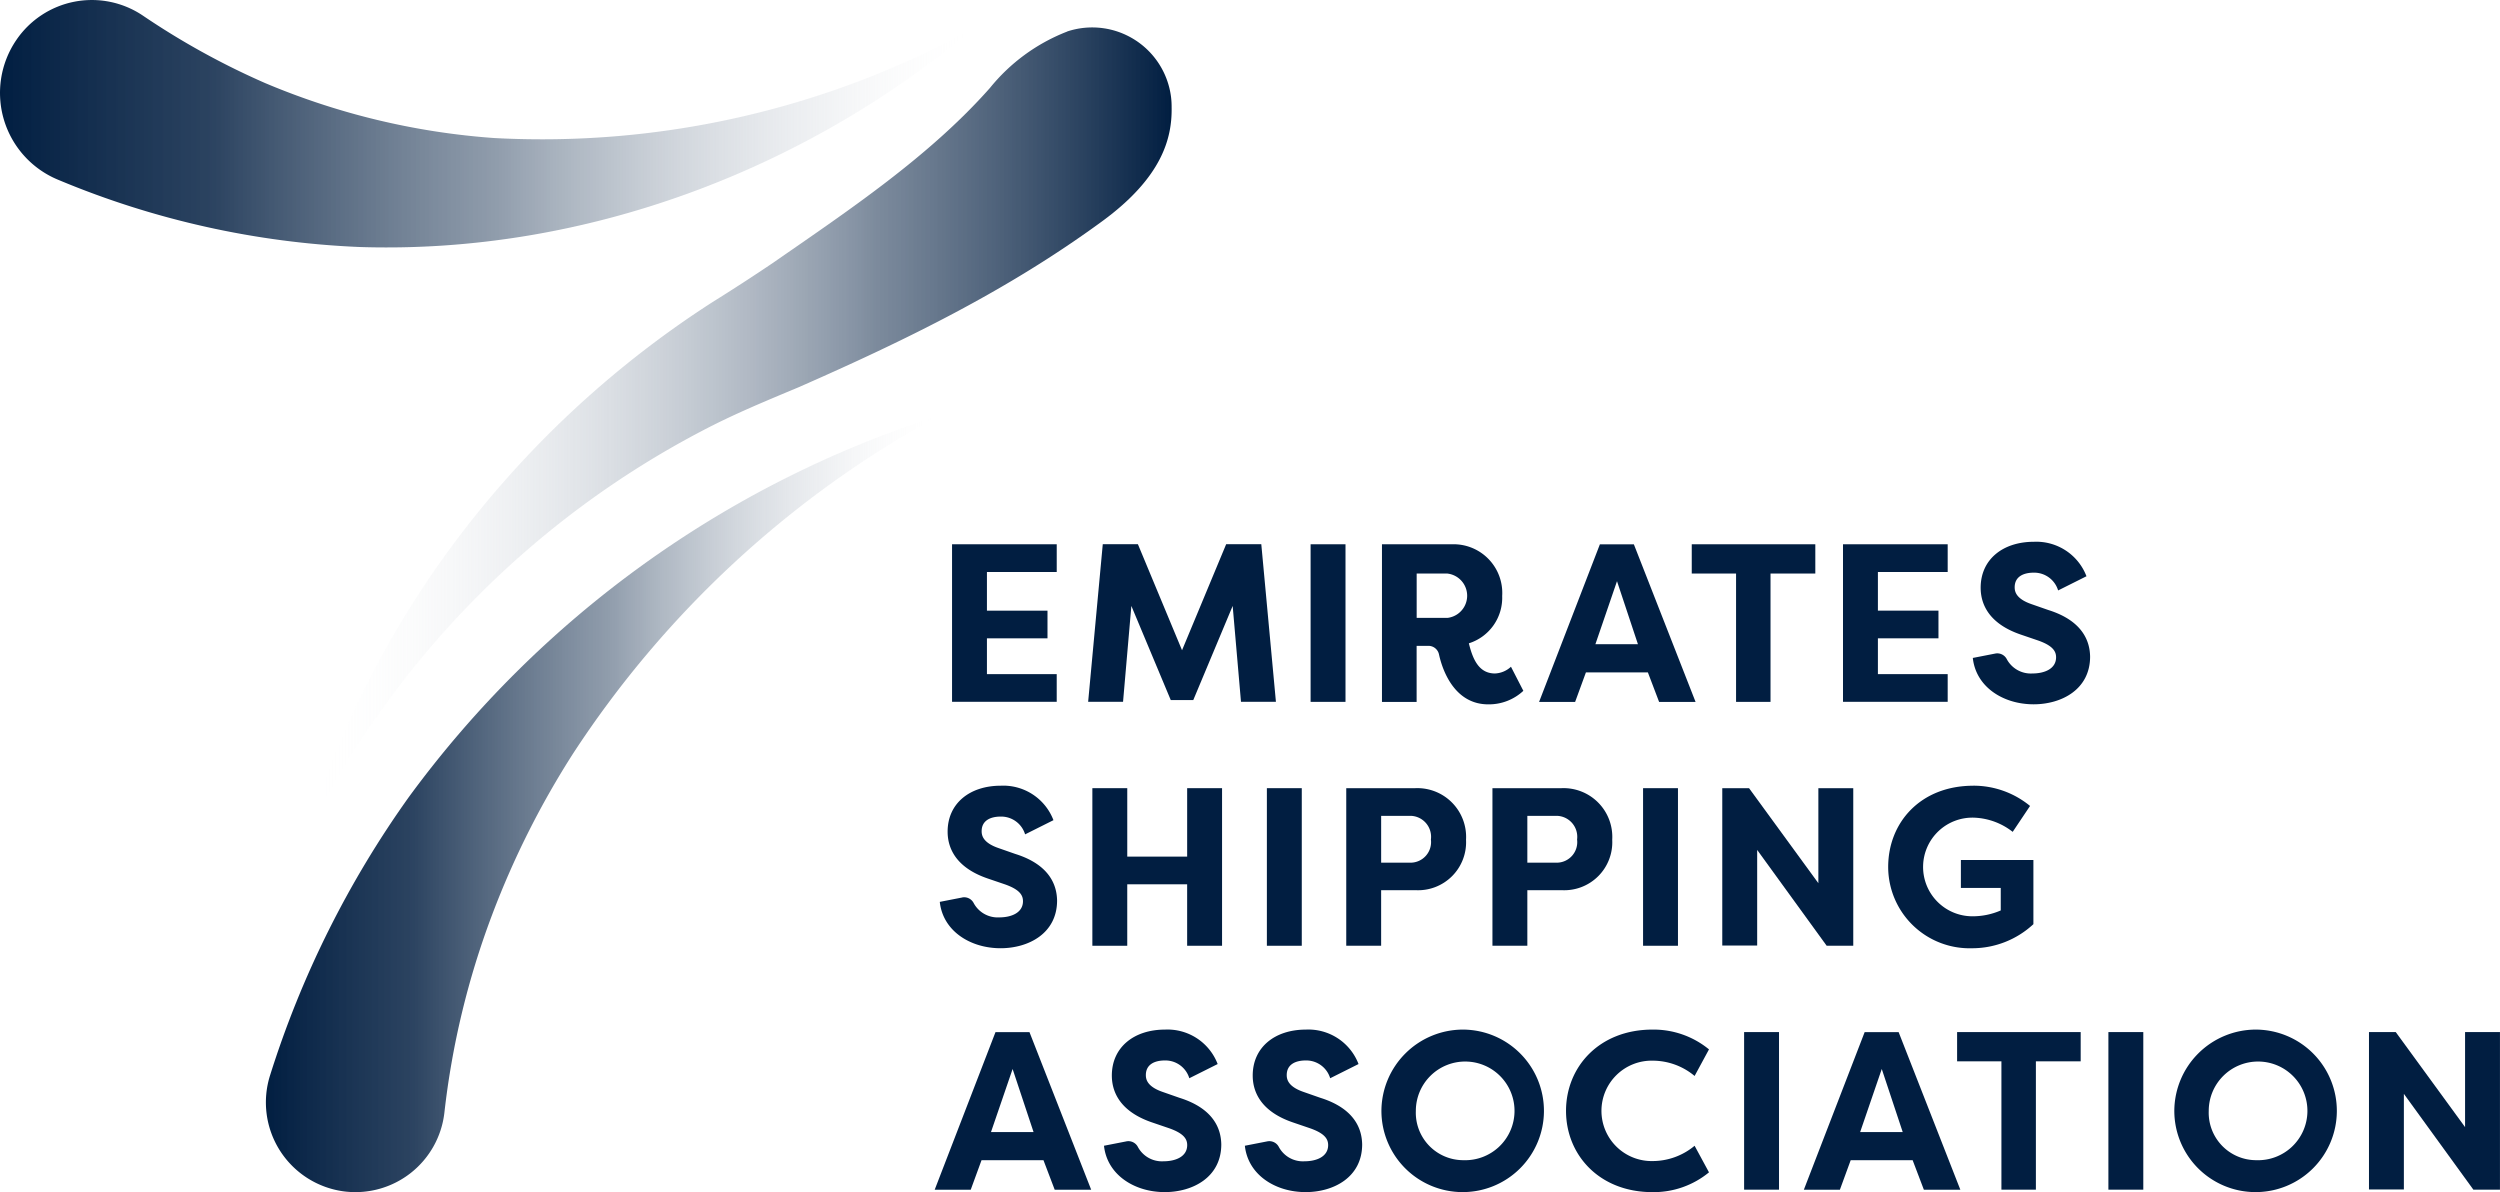 <svg xmlns="http://www.w3.org/2000/svg" width="220" height="104.909" viewBox="0 0 220 104.909">
    <defs>
        <linearGradient id="xv643c4h4a" y1=".5" x2="1" y2=".5" gradientUnits="objectBoundingBox">
            <stop offset="0" stop-color="#011e41"/>
            <stop offset=".22" stop-color="#173151" stop-opacity=".91"/>
            <stop offset=".51" stop-color="#576a81" stop-opacity=".659"/>
            <stop offset=".84" stop-color="#c0c7d0" stop-opacity=".239"/>
            <stop offset="1" stop-color="#fff" stop-opacity="0"/>
        </linearGradient>
        <linearGradient id="jez1qf37wb" y1=".5" x2="1" y2=".5" gradientUnits="objectBoundingBox">
            <stop offset="0" stop-color="#fff" stop-opacity="0"/>
            <stop offset=".66" stop-color="#495d76" stop-opacity=".722"/>
            <stop offset="1" stop-color="#011e41"/>
        </linearGradient>
    </defs>
    <g data-name="7Emirates Primary Blue Alternative">
        <g data-name="Group 228">
            <path data-name="Path 24176" d="M884.43 540.728V526.86h9.212v2.44H887.5v3.4h5.329v2.436H887.5v3.151h6.141v2.436h-9.211z" transform="translate(-800.65 -478.964)" style="fill:#011e41"/>
            <path data-name="Path 24177" d="m926.219 540.562-3.466-8.282-.732 8.438h-3.071l1.287-13.868h3.092l3.883 9.33 3.883-9.33h3.092l1.287 13.868H932.4l-.732-8.438-3.466 8.282h-1.981z" transform="translate(-823.193 -478.958)" style="fill:#011e41"/>
            <path data-name="Path 24178" d="M978.441 540.728h-3.071V526.86h3.071v13.868z" transform="translate(-860.037 -478.964)" style="fill:#011e41"/>
            <path data-name="Path 24179" d="M1001.117 535.576c.357 1.468.912 2.654 2.3 2.654a2.192 2.192 0 0 0 1.405-.593l1.09 2.12a4.446 4.446 0 0 1-3.092 1.19c-2.817 0-3.962-2.706-4.333-4.4a.95.95 0 0 0-.927-.749h-1.04v4.934h-3.05V526.86h6.162a4.286 4.286 0 0 1 4.417 4.556 4.2 4.2 0 0 1-2.932 4.16zm-1.88-2.238a1.964 1.964 0 0 0 0-3.9h-2.713v3.9z" transform="translate(-871.857 -478.964)" style="fill:#011e41"/>
            <path data-name="Path 24180" d="m1037.442 538.133-.951 2.6h-3.171l5.35-13.868h2.991l5.43 13.868h-3.209l-.989-2.6h-5.447zm.833-2.477h3.744l-1.843-5.548z" transform="translate(-897.88 -478.964)" style="fill:#011e41"/>
            <path data-name="Path 24181" d="m1104.592 661.853-.951 2.6h-3.171l5.35-13.868h2.991l5.43 13.868h-3.209l-.989-2.6h-5.443zm.833-2.477h3.744l-1.843-5.548z" transform="translate(-941.731 -559.757)" style="fill:#011e41"/>
            <path data-name="Path 24182" d="m884.152 661.853-.951 2.6h-3.171l5.35-13.868h2.991l5.43 13.868h-3.21l-.989-2.6h-5.447zm.833-2.477h3.744l-1.842-5.548z" transform="translate(-797.777 -559.757)" style="fill:#011e41"/>
            <path data-name="Path 24183" d="M1082.9 526.86v2.575h-3.942v11.294h-3.032v-11.294h-3.9v-2.575z" transform="translate(-923.152 -478.964)" style="fill:#011e41"/>
            <path data-name="Path 24184" d="M1110.4 540.728V526.86h9.212v2.44h-6.141v3.4h5.33v2.436h-5.33v3.151h6.141v2.436h-9.212z" transform="translate(-948.216 -478.964)" style="fill:#011e41"/>
            <path data-name="Path 24185" d="M1145.288 536.067a.941.941 0 0 1 1.013.475 2.4 2.4 0 0 0 2.265 1.277c1.048 0 2.082-.4 2.082-1.426 0-.534-.3-1.03-1.606-1.485l-1.506-.514c-3.071-1.051-3.525-2.97-3.525-4.122 0-2.495 1.96-4.042 4.677-4.042a4.725 4.725 0 0 1 4.635 3.033l-2.495 1.249a2.2 2.2 0 0 0-2.141-1.565c-.951 0-1.683.375-1.683 1.287 0 .357.1 1.01 1.485 1.485l1.468.513c3.109.972 3.664 2.835 3.685 4.1 0 2.911-2.536 4.2-4.972 4.2-2.654 0-5.073-1.506-5.35-4.08l1.971-.385z" transform="translate(-969.713 -478.553)" style="fill:#011e41"/>
            <path data-name="Path 24186" d="M883.274 597.927a.941.941 0 0 1 1.013.475 2.4 2.4 0 0 0 2.266 1.277c1.048 0 2.082-.4 2.082-1.426 0-.534-.3-1.03-1.6-1.485l-1.506-.513c-3.071-1.051-3.525-2.97-3.525-4.122 0-2.495 1.96-4.042 4.677-4.042a4.726 4.726 0 0 1 4.636 3.033l-2.495 1.249a2.2 2.2 0 0 0-2.141-1.565c-.951 0-1.683.375-1.683 1.287 0 .357.1 1.01 1.485 1.485l1.468.514c3.109.971 3.664 2.835 3.685 4.1 0 2.911-2.536 4.2-4.972 4.2-2.654 0-5.073-1.506-5.35-4.08l1.971-.385z" transform="translate(-798.613 -518.949)" style="fill:#011e41"/>
            <path data-name="Path 24187" d="M928.361 602.588v-5.409h-5.271v5.409h-3.07V588.72h3.071v6.023h5.271v-6.023h3.071v13.868z" transform="translate(-823.892 -519.361)" style="fill:#011e41"/>
            <path data-name="Path 24188" d="M967.351 602.588h-3.071V588.72h3.071z" transform="translate(-852.795 -519.361)" style="fill:#011e41"/>
            <path data-name="Path 24189" d="M984.41 602.588V588.72h6.082a4.292 4.292 0 0 1 4.459 4.538 4.225 4.225 0 0 1-4.459 4.438h-3.012v4.892zm5.687-7.311a1.812 1.812 0 0 0 1.763-2.04 1.848 1.848 0 0 0-1.763-2.082h-2.616v4.122z" transform="translate(-865.94 -519.361)" style="fill:#011e41"/>
            <path data-name="Path 24190" d="M1021.49 602.588V588.72h6.083a4.292 4.292 0 0 1 4.458 4.538 4.225 4.225 0 0 1-4.458 4.438h-3.012v4.892zm5.687-7.311a1.811 1.811 0 0 0 1.762-2.04 1.848 1.848 0 0 0-1.762-2.082h-2.616v4.122z" transform="translate(-890.155 -519.361)" style="fill:#011e41"/>
            <path data-name="Path 24191" d="M1062.761 602.588h-3.071V588.72h3.071z" transform="translate(-915.1 -519.361)" style="fill:#011e41"/>
            <path data-name="Path 24192" d="M1129.351 588.09a7.822 7.822 0 0 1 4.993 1.783l-1.527 2.28a5.841 5.841 0 0 0-3.369-1.249 4.341 4.341 0 1 0-.239 8.678 6.192 6.192 0 0 0 2.557-.514v-1.981h-3.508v-2.457h6.381v5.645a7.91 7.91 0 0 1-5.409 2.12 7.162 7.162 0 0 1-7.37-7.151c0-3.921 2.852-7.151 7.488-7.151z" transform="translate(-955.7 -518.949)" style="fill:#011e41"/>
            <path data-name="Path 24193" d="M924.924 659.787a.94.94 0 0 1 1.013.475 2.4 2.4 0 0 0 2.266 1.277c1.048 0 2.082-.4 2.082-1.426 0-.534-.3-1.03-1.6-1.485l-1.506-.514c-3.071-1.051-3.525-2.97-3.525-4.122 0-2.495 1.96-4.042 4.677-4.042a4.725 4.725 0 0 1 4.635 3.032l-2.495 1.249a2.2 2.2 0 0 0-2.141-1.565c-.951 0-1.683.375-1.683 1.287 0 .358.1 1.01 1.485 1.485l1.468.514c3.109.972 3.664 2.835 3.685 4.1 0 2.911-2.536 4.2-4.972 4.2-2.654 0-5.073-1.506-5.35-4.08l1.971-.385z" transform="translate(-825.812 -559.346)" style="fill:#011e41"/>
            <path data-name="Path 24194" d="M960.667 659.787a.941.941 0 0 1 1.013.475 2.4 2.4 0 0 0 2.266 1.277c1.048 0 2.082-.4 2.082-1.426 0-.534-.3-1.03-1.607-1.485l-1.506-.514c-3.071-1.051-3.525-2.97-3.525-4.122 0-2.495 1.96-4.042 4.677-4.042a4.725 4.725 0 0 1 4.635 3.032l-2.495 1.249a2.2 2.2 0 0 0-2.141-1.565c-.951 0-1.683.375-1.683 1.287 0 .358.1 1.01 1.485 1.485l1.468.514c3.109.972 3.664 2.835 3.685 4.1 0 2.911-2.536 4.2-4.972 4.2-2.654 0-5.073-1.506-5.35-4.08l1.971-.385z" transform="translate(-849.151 -559.346)" style="fill:#011e41"/>
            <path data-name="Path 24195" d="M1000.54 649.95a7.151 7.151 0 1 1-7.21 7.151 7.183 7.183 0 0 1 7.21-7.151zm0 11.492a4.342 4.342 0 1 0-4.181-4.337 4.177 4.177 0 0 0 4.181 4.337z" transform="translate(-871.765 -559.346)" style="fill:#011e41"/>
            <path data-name="Path 24196" d="M1047.759 649.95a7.687 7.687 0 0 1 4.972 1.742l-1.266 2.339a5.753 5.753 0 0 0-3.685-1.346 4.418 4.418 0 1 0 0 8.834 5.772 5.772 0 0 0 3.685-1.346l1.266 2.339a7.668 7.668 0 0 1-4.972 1.742c-4.695 0-7.609-3.289-7.609-7.151s2.911-7.153 7.609-7.153z" transform="translate(-902.34 -559.346)" style="fill:#011e41"/>
            <path data-name="Path 24197" d="M1088.391 664.448h-3.071V650.58h3.071z" transform="translate(-931.838 -559.757)" style="fill:#011e41"/>
            <path data-name="Path 24198" d="M1150.208 650.58v2.574h-3.942v11.294h-3.033v-11.294h-3.9v-2.574z" transform="translate(-967.108 -559.757)" style="fill:#011e41"/>
            <path data-name="Path 24199" d="M1180.781 664.448h-3.071V650.58h3.071z" transform="translate(-992.171 -559.757)" style="fill:#011e41"/>
            <path data-name="Path 24200" d="M1201.64 649.95a7.151 7.151 0 1 1-7.21 7.151 7.183 7.183 0 0 1 7.21-7.151zm0 11.492a4.342 4.342 0 1 0-4.181-4.337 4.177 4.177 0 0 0 4.181 4.337z" transform="translate(-1003.09 -559.346)" style="fill:#011e41"/>
            <path data-name="Path 24201" d="M1246.871 656.007v8.421h-3.071V650.58h2.356l6.1 8.362v-8.362h3.071v13.869h-2.339l-6.121-8.438z" transform="translate(-1035.33 -559.757)" style="fill:#011e41"/>
            <path data-name="Path 24202" d="M1082.851 594.147v8.421h-3.071V588.72h2.356l6.1 8.362v-8.362h3.071v13.868h-2.339l-6.12-8.438z" transform="translate(-928.22 -519.361)" style="fill:#011e41"/>
        </g>
        <path data-name="Path 24203" d="M728.8 391.211c-14.94 12.595-34.416 19.985-54.176 19.347a76.865 76.865 0 0 1-26.543-5.919 8.267 8.267 0 0 1-3.681-12.29 8.036 8.036 0 0 1 11.141-2.155 67.1 67.1 0 0 0 10.749 5.933 63.291 63.291 0 0 0 20.148 4.84 78.621 78.621 0 0 0 42.365-9.757z" transform="translate(-642.968 -388.821)" style="fill:url(#xv643c4h4a)"/>
        <path data-name="Path 24204" d="M769.641 494.24a89.654 89.654 0 0 0-32.209 29.742 76.21 76.21 0 0 0-7.137 14.226 71.969 71.969 0 0 0-4.185 17.383 7.884 7.884 0 0 1-8.758 6.925 7.9 7.9 0 0 1-6.568-10.263 87.067 87.067 0 0 1 12.189-24.434 92.758 92.758 0 0 1 46.667-33.58z" transform="translate(-687.005 -457.663)" style="fill:url(#xv643c4h4a)"/>
        <path data-name="Path 24205" d="M787.957 396.137a6.991 6.991 0 0 1 9.139 5.732 6.884 6.884 0 0 1 .056.9v.028c.052 2.724-.836 6.173-6.1 10.031-8.372 6.134-17.338 10.489-26.689 14.6-2.842 1.19-5.749 2.384-8.483 3.827a80.567 80.567 0 0 0-34.687 35.238c5.715-19.108 18.722-35.721 35.561-46.546a175.75 175.75 0 0 0 5.326-3.456c6.655-4.618 13.716-9.323 19.083-15.385a16.343 16.343 0 0 1 6.724-4.934l.076-.028z" transform="translate(-694.049 -393.365)" style="fill:url(#jez1qf37wb)"/>
    </g>
</svg>
